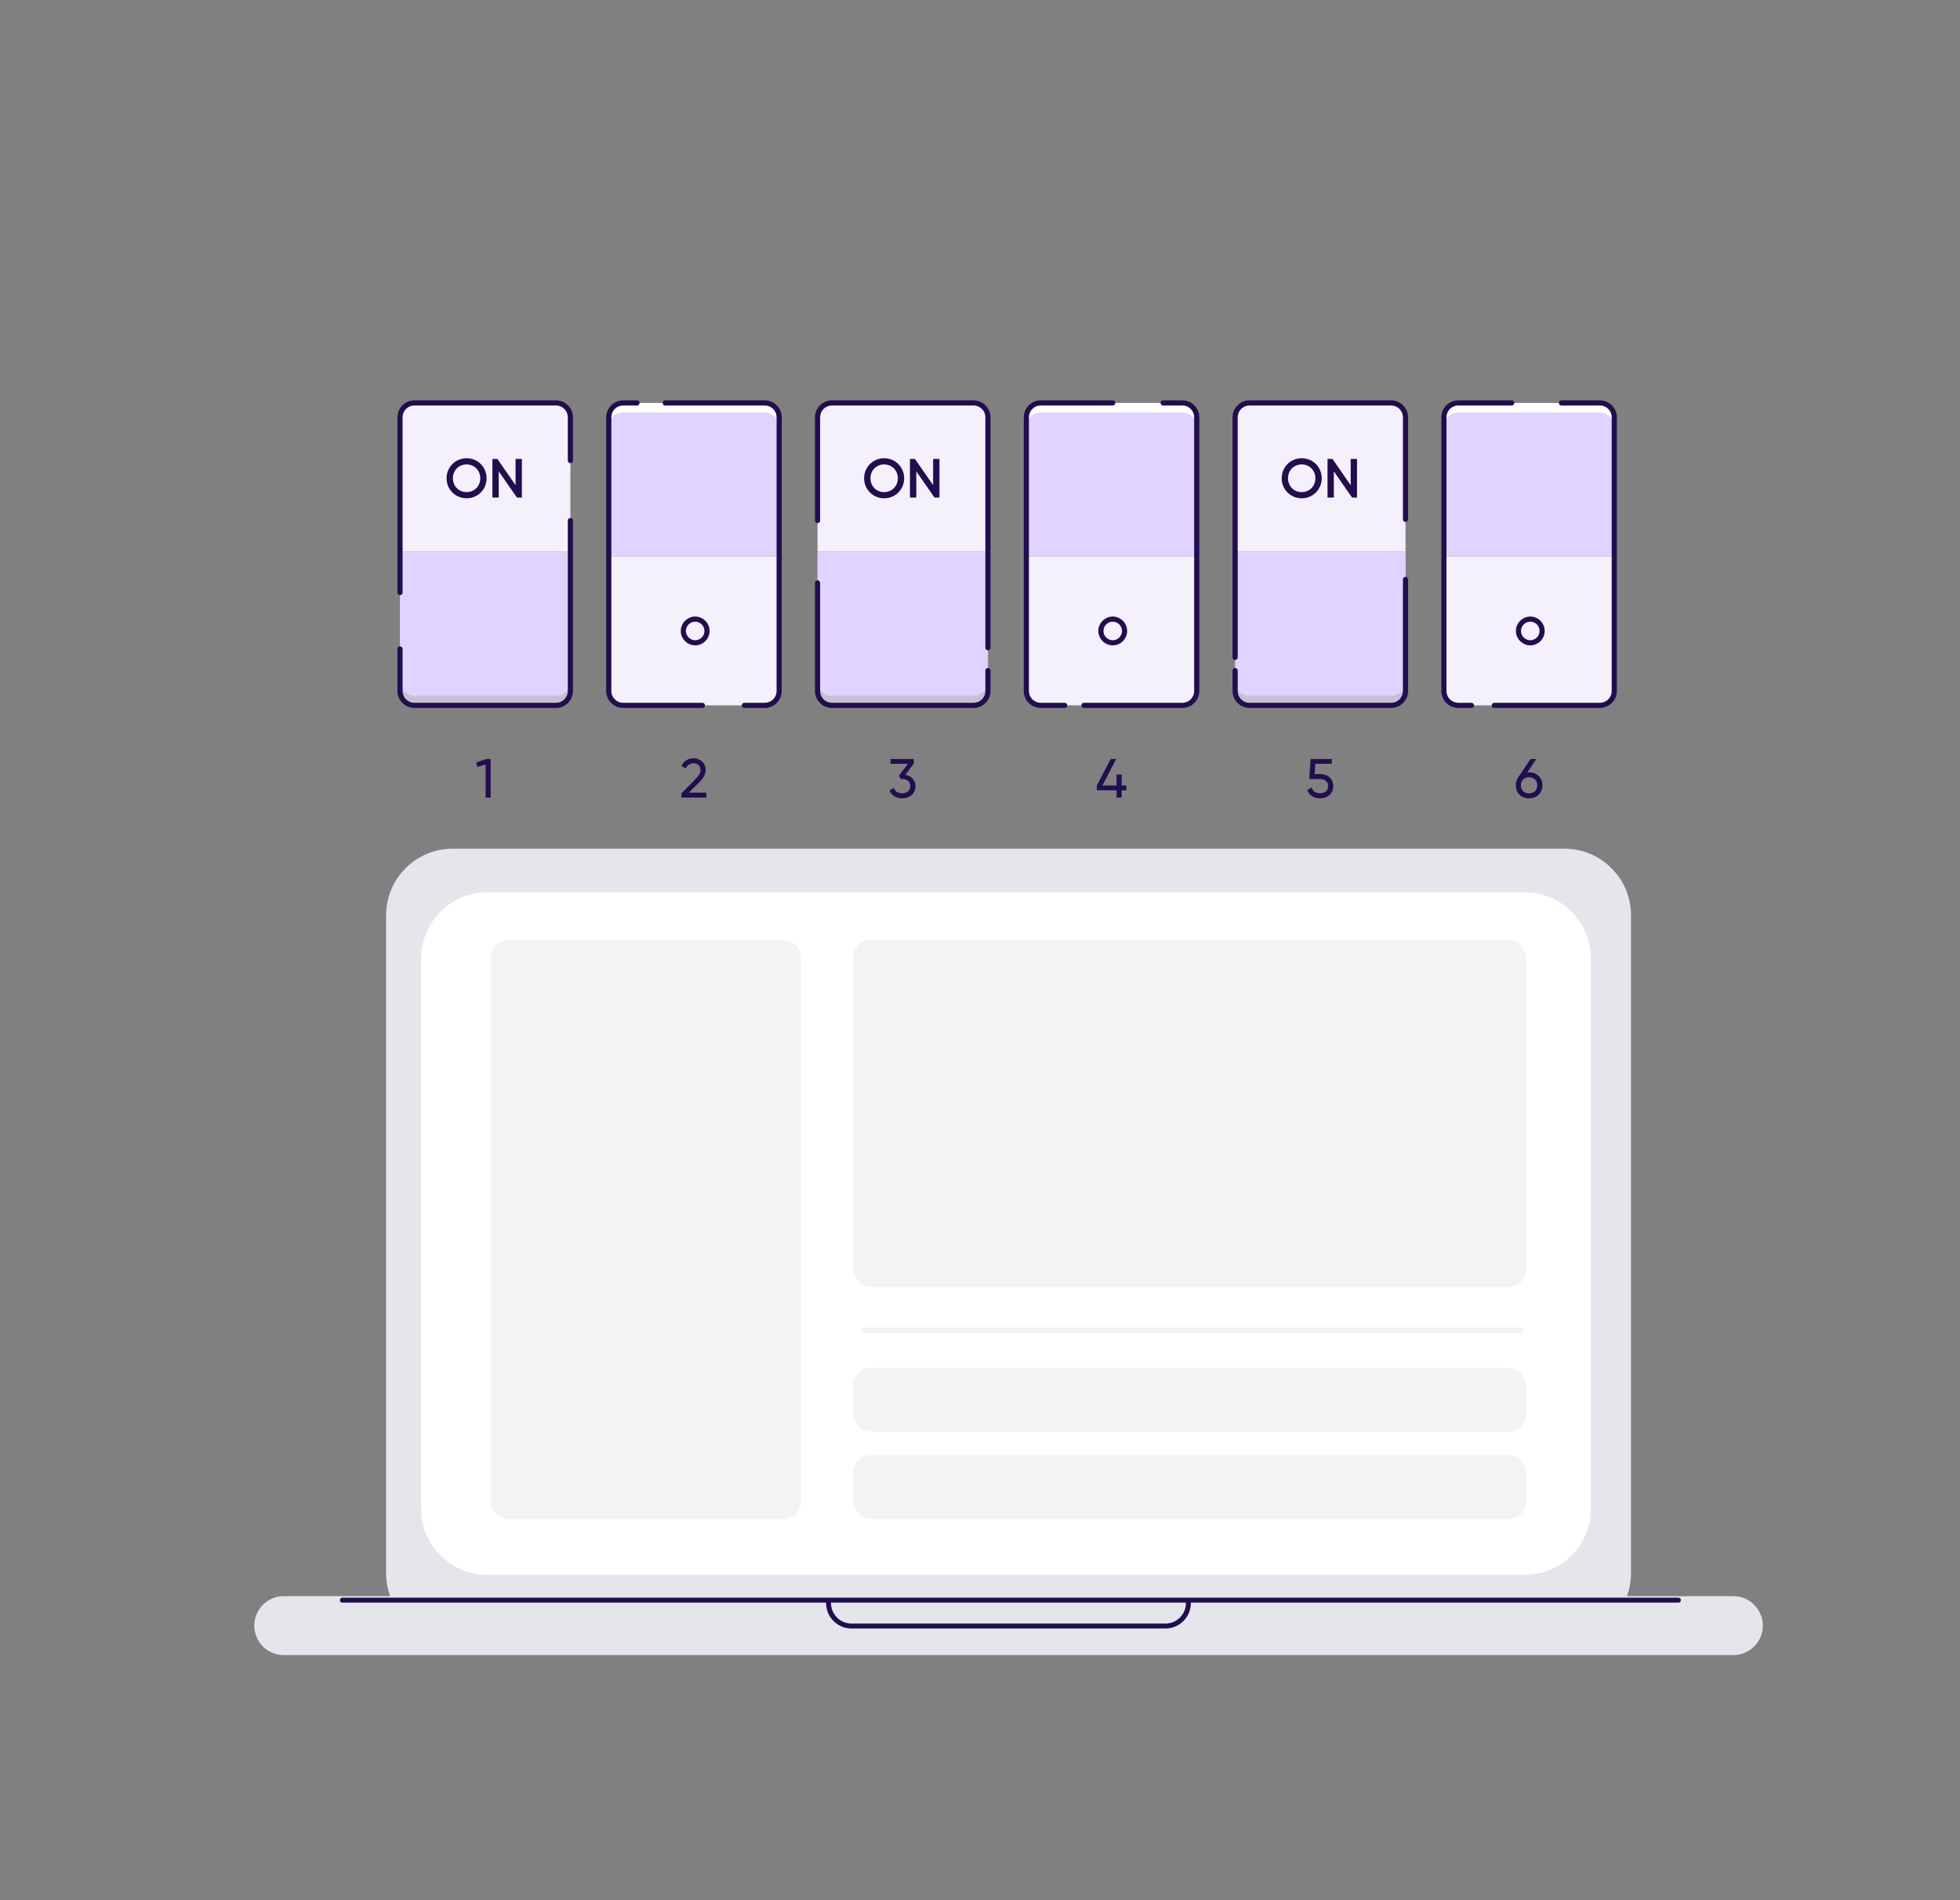 <svg width="686" height="665" viewBox="0 0 686 665" fill="none" xmlns="http://www.w3.org/2000/svg">
<rect x="0" y="0" width="686" height="665" fill="#808080" stroke="none"/>
<path fill-rule="evenodd" clip-rule="evenodd" d="M570.85 320.236C570.85 314.054 568.412 308.172 564.051 303.851C559.701 299.456 553.807 297 547.651 297H158.338C152.184 297 146.282 299.456 141.933 303.851C137.581 308.172 135.136 314.054 135.136 320.236V550.581C135.136 556.688 137.581 562.571 141.933 566.966C146.285 571.284 152.184 573.743 158.338 573.743H547.651C553.807 573.743 559.701 571.284 564.051 566.966C568.412 562.571 570.85 556.688 570.85 550.581V320.236Z" fill="#E5E6EC"/>
<path fill-rule="evenodd" clip-rule="evenodd" d="M556.825 335.433C556.825 329.326 554.385 323.414 550.038 319.041C545.679 314.671 539.782 312.227 533.626 312.227H170.572C164.419 312.227 158.517 314.669 154.165 319.041C149.814 323.411 147.371 329.326 147.371 335.433V527.88C147.371 534.051 149.816 539.964 154.165 544.272C158.517 548.642 164.419 551.086 170.572 551.086H533.626C539.782 551.086 545.679 548.642 550.038 544.272C554.385 539.964 556.825 534.051 556.825 527.88V335.433Z" fill="white"/>
<rect x="172.75" y="329.992" width="106.59" height="200.491" rx="5.076" fill="#F2F3F5" stroke="#F2F3F5" stroke-width="2.03" stroke-linecap="round"/>
<rect x="533.126" y="530.483" width="233.484" height="20.303" rx="5.076" transform="rotate(-180 533.126 530.483)" fill="#F2F3F5" stroke="#F2F3F5" stroke-width="2.03" stroke-linecap="round"/>
<rect x="533.126" y="500.029" width="233.484" height="20.303" rx="5.076" transform="rotate(-180 533.126 500.029)" fill="#F2F3F5" stroke="#F2F3F5" stroke-width="2.03" stroke-linecap="round"/>
<line x1="532.111" y1="465.514" x2="302.335" y2="465.514" stroke="#F2F3F5" stroke-width="2.03" stroke-linecap="round"/>
<rect x="533.126" y="449.271" width="233.484" height="119.28" rx="5.076" transform="rotate(-180 533.126 449.271)" fill="#F2F3F5" stroke="#F2F3F5" stroke-width="2.03" stroke-linecap="round"/>
<path fill-rule="evenodd" clip-rule="evenodd" d="M616.986 568.855C616.986 566.119 615.906 563.498 613.962 561.567C612.036 559.629 609.401 558.542 606.677 558.542H99.316C96.579 558.542 93.955 559.631 92.021 561.567C90.087 563.498 89 566.119 89 568.855C89 571.591 90.087 574.217 92.021 576.15C93.955 578.081 96.579 579.17 99.316 579.17H606.68C609.401 579.17 612.036 578.081 613.965 576.15C615.909 574.219 616.988 571.593 616.988 568.855H616.986Z" fill="#E5E6EC"/>
<path d="M119.818 559.948H587.45" stroke="#220D4E" stroke-width="1.724" stroke-linecap="round"/>
<path d="M289.988 560.963V560.963C289.988 565.403 293.587 569.002 298.027 569.002H407.901C412.341 569.002 415.94 565.403 415.94 560.963V560.963" stroke="#220D4E" stroke-width="1.724" stroke-linecap="round"/>
<path d="M199.635 241.79C199.635 244.573 197.378 246.83 194.595 246.83L145.04 246.83C142.257 246.83 140 244.573 140 241.79L140 194.755L199.635 194.755L199.635 241.79Z" fill="#C6C1D2"/>
<path d="M140 146.039C140 143.256 142.256 141 145.04 141H194.595C197.378 141 199.634 143.256 199.634 146.039V193.075H140V146.039Z" fill="#F5F1FC"/>
<path d="M199.635 238.431C199.635 241.214 197.378 243.47 194.595 243.47L145.04 243.47C142.257 243.47 140 241.214 140 238.431L140 193.075L199.635 193.075L199.635 238.431Z" fill="#E1D3FF"/>
<path d="M199.634 161.158V146.039C199.634 143.256 197.378 141 194.595 141H145.04C142.256 141 140 143.256 140 146.039V207.354M199.634 182.156V241.79C199.634 244.574 197.378 246.83 194.595 246.83H145.04C142.256 246.83 140 244.574 140 241.79V227.092" stroke="#220D4E" stroke-width="1.801" stroke-linecap="round"/>
<path d="M491.927 241.79C491.927 244.573 489.67 246.83 486.887 246.83L437.332 246.83C434.549 246.83 432.292 244.573 432.292 241.79L432.292 194.755L491.927 194.755L491.927 241.79Z" fill="#C6C1D2"/>
<path d="M432.292 146.039C432.292 143.256 434.548 141 437.332 141H486.887C489.67 141 491.926 143.256 491.926 146.039V193.075H432.292V146.039Z" fill="#F5F1FC"/>
<path d="M491.927 238.431C491.927 241.214 489.67 243.47 486.887 243.47L437.332 243.47C434.549 243.47 432.292 241.214 432.292 238.431L432.292 193.075L491.927 193.075L491.927 238.431Z" fill="#E1D3FF"/>
<path d="M491.926 181.736V146.039C491.926 143.256 489.67 141 486.887 141H437.332C434.548 141 432.292 143.256 432.292 146.039V230.031M491.926 202.734V241.79C491.926 244.574 489.67 246.83 486.887 246.83H437.332C434.548 246.83 432.292 244.574 432.292 241.79V234.651" stroke="#220D4E" stroke-width="1.801" stroke-linecap="round"/>
<path d="M345.781 241.79C345.781 244.573 343.525 246.83 340.742 246.83L291.186 246.83C288.403 246.83 286.147 244.573 286.147 241.79L286.147 194.755L345.781 194.755L345.781 241.79Z" fill="#C6C1D2"/>
<path d="M286.146 146.039C286.146 143.256 288.403 141 291.186 141H340.741C343.525 141 345.781 143.256 345.781 146.039V193.075H286.146V146.039Z" fill="#F5F1FC"/>
<path d="M345.781 238.431C345.781 241.214 343.525 243.47 340.742 243.47L291.186 243.47C288.403 243.47 286.147 241.214 286.147 238.431L286.147 193.075L345.781 193.075L345.781 238.431Z" fill="#E1D3FF"/>
<path d="M345.781 226.672V146.039C345.781 143.256 343.525 141 340.741 141H291.186C288.403 141 286.146 143.256 286.146 146.039V182.156M345.781 234.651V241.79C345.781 244.574 343.525 246.83 340.741 246.83H291.186C288.403 246.83 286.146 244.574 286.146 241.79V203.994" stroke="#220D4E" stroke-width="1.801" stroke-linecap="round"/>
<path d="M213.073 146.039C213.073 143.256 215.33 141 218.113 141L267.668 141C270.451 141 272.708 143.256 272.708 146.039L272.708 193.075L213.073 193.075L213.073 146.039Z" fill="white"/>
<path d="M272.708 241.79C272.708 244.573 270.452 246.83 267.668 246.83L218.113 246.83C215.33 246.83 213.074 244.573 213.074 241.79L213.074 194.755L272.708 194.755L272.708 241.79Z" fill="#F5F1FC"/>
<path d="M213.073 149.399C213.073 146.616 215.33 144.359 218.113 144.359L267.668 144.359C270.451 144.359 272.708 146.616 272.708 149.399L272.708 194.755L213.073 194.755L213.073 149.399Z" fill="#E1D3FF"/>
<path d="M260.529 246.83L267.668 246.83C270.452 246.83 272.708 244.573 272.708 241.79L272.708 146.039C272.708 143.256 270.452 141 267.668 141L232.812 141M245.831 246.83L218.113 246.83C215.33 246.83 213.074 244.573 213.074 241.79L213.074 146.039C213.074 143.256 215.33 141 218.113 141L222.943 141" stroke="#220D4E" stroke-width="1.801" stroke-linecap="round" stroke-linejoin="round"/>
<path d="M359.22 146.039C359.22 143.256 361.476 141 364.259 141L413.815 141C416.598 141 418.854 143.256 418.854 146.039L418.854 193.075L359.22 193.075L359.22 146.039Z" fill="white"/>
<path d="M418.854 241.79C418.854 244.573 416.598 246.83 413.814 246.83L364.259 246.83C361.476 246.83 359.22 244.573 359.22 241.79L359.22 194.755L418.854 194.755L418.854 241.79Z" fill="#F5F1FC"/>
<path d="M359.219 149.399C359.219 146.616 361.476 144.359 364.259 144.359L413.814 144.359C416.597 144.359 418.854 146.616 418.854 149.399L418.854 194.755L359.219 194.755L359.219 149.399Z" fill="#E1D3FF"/>
<path d="M379.378 246.83L413.814 246.83C416.598 246.83 418.854 244.573 418.854 241.79L418.854 146.039C418.854 143.256 416.598 141 413.814 141L407.095 141M372.658 246.83L364.259 246.83C361.476 246.83 359.22 244.573 359.22 241.79L359.22 146.039C359.22 143.256 361.476 141 364.259 141L389.457 141" stroke="#220D4E" stroke-width="1.801" stroke-linecap="round" stroke-linejoin="round"/>
<path d="M505.365 146.039C505.365 143.256 507.622 141 510.405 141L559.96 141C562.743 141 565 143.256 565 146.039L565 193.075L505.365 193.075L505.365 146.039Z" fill="white"/>
<path d="M565 241.79C565 244.573 562.744 246.83 559.96 246.83L510.405 246.83C507.622 246.83 505.366 244.573 505.366 241.79L505.366 194.755L565 194.755L565 241.79Z" fill="#F5F1FC"/>
<path d="M505.365 149.399C505.365 146.616 507.622 144.359 510.405 144.359L559.96 144.359C562.743 144.359 565 146.616 565 149.399L565 194.755L505.365 194.755L505.365 149.399Z" fill="#E1D3FF"/>
<path d="M523.004 246.83L559.96 246.83C562.744 246.83 565 244.573 565 241.79L565 146.039C565 143.256 562.744 141 559.96 141L546.522 141M515.025 246.83L510.405 246.83C507.622 246.83 505.366 244.573 505.366 241.79L505.366 146.039C505.366 143.256 507.622 141 510.405 141L529.093 141" stroke="#220D4E" stroke-width="1.801" stroke-linecap="round" stroke-linejoin="round"/>
<path d="M163.304 174.369C159.404 174.369 156.295 171.28 156.295 167.36C156.295 163.441 159.404 160.352 163.304 160.352C167.223 160.352 170.313 163.441 170.313 167.36C170.313 171.28 167.223 174.369 163.304 174.369ZM163.304 172.207C166.007 172.207 168.092 170.141 168.092 167.36C168.092 164.58 166.007 162.514 163.304 162.514C160.601 162.514 158.515 164.58 158.515 167.36C158.515 170.141 160.601 172.207 163.304 172.207ZM180.447 160.603H182.668V174.118H180.93L174.558 164.947V174.118H172.338V160.603H174.076L180.447 169.774V160.603Z" fill="#220D4E"/>
<path d="M170.199 265.593H171.744V279.108H169.968V267.524L167.091 268.373L166.647 266.828L170.199 265.593Z" fill="#220D4E"/>
<path d="M238.494 279.108V277.641L243.263 272.775C244.325 271.713 245.175 270.632 245.175 269.493C245.175 267.91 244.036 267.079 242.781 267.079C241.545 267.079 240.579 267.678 240 268.894L238.494 268.006C239.363 266.211 241.004 265.342 242.761 265.342C244.866 265.342 246.97 266.809 246.97 269.474C246.97 271.153 245.889 272.602 244.557 273.934L241.101 277.371H247.221V279.108H238.494Z" fill="#220D4E"/>
<path d="M316.898 271.134C318.848 271.501 320.412 272.872 320.412 275.112C320.412 277.853 318.211 279.359 315.778 279.359C313.79 279.359 312.033 278.433 311.338 276.618L312.844 275.729C313.249 276.985 314.311 277.602 315.778 277.602C317.4 277.602 318.617 276.714 318.617 275.112C318.617 273.49 317.4 272.602 315.778 272.602H315.315L314.601 271.501L317.729 267.273H311.724V265.593H319.833V267.176L316.898 271.134Z" fill="#220D4E"/>
<path d="M394.23 274.861V276.54H392.589V279.108H390.793V276.54H383.9V274.861L388.746 265.593H390.677L385.831 274.861H390.793V271.038H392.589V274.861H394.23Z" fill="#220D4E"/>
<path d="M462.081 270.864C464.494 270.864 466.637 272.351 466.637 275.112C466.637 277.853 464.436 279.359 462.003 279.359C460.015 279.359 458.2 278.394 457.543 276.463L459.069 275.594C459.435 276.927 460.536 277.602 462.003 277.602C463.645 277.602 464.861 276.714 464.861 275.112C464.861 273.49 463.645 272.602 462.042 272.602H458.219L458.721 265.593H466.116V267.273H460.343L460.111 270.864H462.081Z" fill="#220D4E"/>
<path d="M535.182 270.265C537.885 270.265 539.835 272.119 539.835 274.803C539.835 277.487 537.885 279.359 535.182 279.359C532.459 279.359 530.529 277.487 530.529 274.803C530.529 273.76 530.818 272.833 531.339 272.1L535.684 265.593H537.73L534.545 270.304C534.757 270.285 534.969 270.265 535.182 270.265ZM535.182 277.641C536.862 277.641 538.059 276.521 538.059 274.803C538.059 273.104 536.862 271.984 535.182 271.984C533.483 271.984 532.305 273.084 532.305 274.803C532.305 276.521 533.483 277.641 535.182 277.641Z" fill="#220D4E"/>
<path d="M309.45 174.369C305.55 174.369 302.441 171.28 302.441 167.36C302.441 163.441 305.55 160.352 309.45 160.352C313.369 160.352 316.459 163.441 316.459 167.36C316.459 171.28 313.369 174.369 309.45 174.369ZM309.45 172.207C312.153 172.207 314.238 170.141 314.238 167.36C314.238 164.58 312.153 162.514 309.45 162.514C306.747 162.514 304.661 164.58 304.661 167.36C304.661 170.141 306.747 172.207 309.45 172.207ZM326.593 160.603H328.814V174.118H327.076L320.704 164.947V174.118H318.484V160.603H320.222L326.593 169.774V160.603Z" fill="#220D4E"/>
<path d="M455.596 174.369C451.696 174.369 448.587 171.28 448.587 167.36C448.587 163.441 451.696 160.352 455.596 160.352C459.515 160.352 462.605 163.441 462.605 167.36C462.605 171.28 459.515 174.369 455.596 174.369ZM455.596 172.207C458.299 172.207 460.384 170.141 460.384 167.36C460.384 164.58 458.299 162.514 455.596 162.514C452.893 162.514 450.807 164.58 450.807 167.36C450.807 170.141 452.893 172.207 455.596 172.207ZM472.739 160.603H474.96V174.118H473.222L466.85 164.947V174.118H464.63V160.603H466.368L472.739 169.774V160.603Z" fill="#220D4E"/>
<circle cx="243.311" cy="220.792" r="4.139" stroke="#220D4E" stroke-width="1.801"/>
<circle cx="389.457" cy="220.792" r="4.139" stroke="#220D4E" stroke-width="1.801"/>
<circle cx="535.603" cy="220.792" r="4.139" stroke="#220D4E" stroke-width="1.801"/>
</svg>
